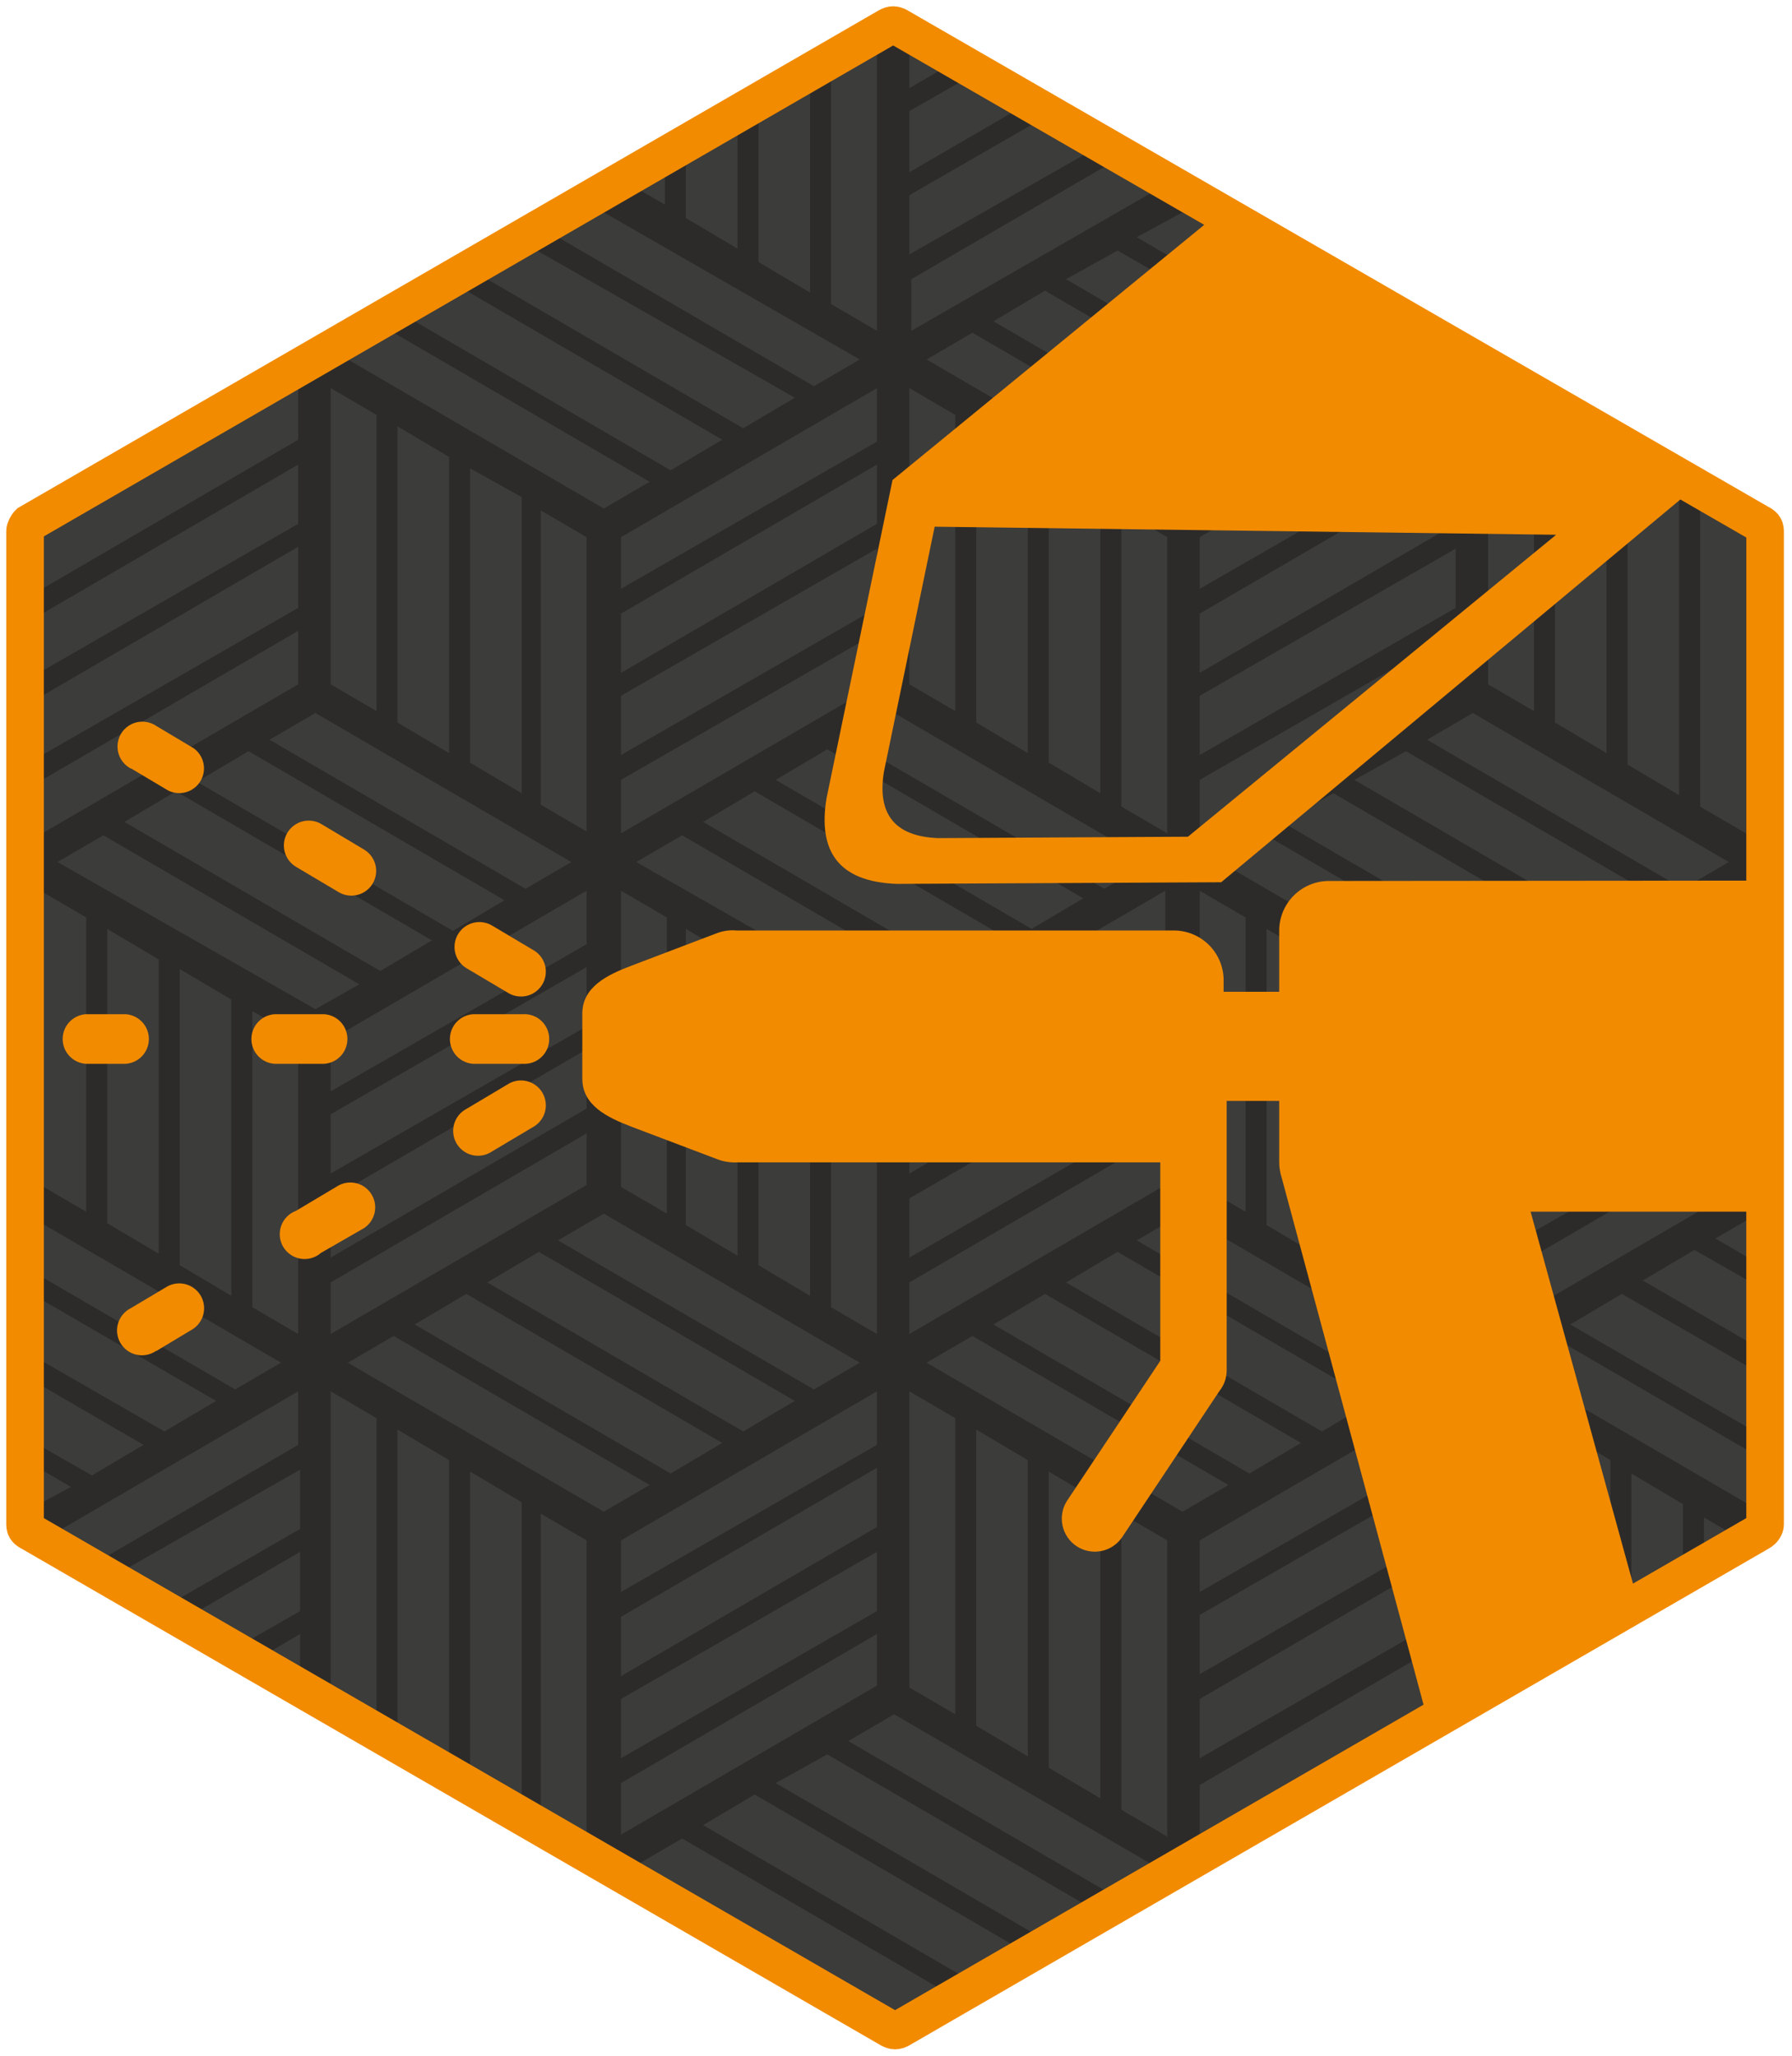 <?xml version="1.0" encoding="UTF-8"?> <svg xmlns="http://www.w3.org/2000/svg" width="143" height="164" viewBox="0 0 143 164" fill="none"> <path d="M71.654 2.153C71.35 2.001 71.197 2.001 70.892 2.153L2.305 41.782C2.152 41.934 2 42.239 2 42.391V121.648C2 121.953 2.152 122.105 2.457 122.258L71.045 161.886C71.35 162.038 71.502 162.038 71.807 161.886L140.394 122.258C140.699 122.105 140.852 121.8 140.852 121.648V42.391C140.852 42.087 140.699 41.934 140.394 41.782L71.654 2.153Z" fill="#3C3C3A" stroke="#2C2B2A" stroke-width="2" stroke-miterlimit="10"></path> <path d="M140.547 121.647V120.58L120.123 108.692L123.781 106.558L140.547 116.312V114.484L125.305 105.643L129.42 103.205L140.547 109.606V107.625L131.097 102.138L135.212 99.699L140.547 102.747V100.918L136.889 98.785L140.547 96.651V42.39V41.933L140.09 41.781L93.145 14.651L72.721 26.387V22.271L89.487 12.517L87.811 11.602L72.569 20.29V15.565L83.695 9.164L82.019 8.249L72.569 13.736V8.859L77.903 5.81L76.227 4.896L72.569 7.03V2.762L71.654 2.152L71.197 2L70.74 2.152L69.978 2.762V26.387L66.32 24.253V4.896L64.643 5.81V23.338L60.528 20.9V8.097L58.851 9.011V19.833L54.736 17.394V11.297L53.06 12.212V16.327L49.402 14.193L2.457 41.781L2 42.086V42.39V96.803L22.424 108.692L18.766 110.826L2 101.071V102.9L17.242 111.74L13.126 114.179L2 107.777V109.759L11.45 115.246L7.335 117.684L2 114.636V116.465L5.658 118.599L2 120.58V121.647V122.104L2.457 122.257L3.372 122.866L23.796 110.978V115.246L7.03 125L8.706 125.915L23.948 117.227V121.952L12.822 128.353L14.498 129.268L23.948 123.781V128.506L18.613 131.554L20.29 132.469L23.948 130.335V134.45L71.045 161.733L71.502 161.885L71.959 161.733L119.056 134.45V110.978L122.714 113.112V132.469L124.391 131.554V114.026L128.506 116.465V129.268L130.182 128.353V117.532L134.298 119.971V126.067L135.974 125.153V121.037L139.632 123.171L140.547 122.562L141.004 122.409V121.647H140.547ZM139.327 88.573L118.751 100.309V95.584L139.175 83.695V88.573H139.327ZM139.327 81.866L118.904 93.602V88.877L139.327 76.989V81.866ZM139.327 75.16L118.904 86.896V82.781L139.327 70.892V75.16ZM114.788 108.692L111.13 110.826L90.707 98.937L94.365 96.803L114.788 108.692ZM101.071 97.718V74.093L105.186 76.532V100.156L101.071 97.718ZM106.71 100.918V77.294L110.826 79.733V103.357L106.71 100.918ZM112.502 104.272V80.647L116.16 82.781V106.405L112.502 104.272ZM72.569 106.405V102.29L92.993 90.402V94.517L72.569 106.405ZM72.569 110.978L76.227 113.112V136.736L72.569 134.603V110.978ZM49.554 133.688V128.963L69.978 117.075V121.799L49.554 133.688ZM69.978 123.781V128.506L49.554 140.242V135.517L69.978 123.781ZM49.554 126.982V122.866L69.978 110.978V115.246L49.554 126.982ZM34.465 75.008L30.349 77.446L9.926 65.558L14.041 63.119L34.465 75.008ZM15.717 62.357L19.833 59.918L40.257 71.807L36.141 74.246L15.717 62.357ZM46.81 71.045V75.312L26.387 87.049V82.933L46.81 71.045ZM46.81 66.32L43.153 64.186V40.714L46.81 42.848V66.32ZM69.978 43.762V48.487L49.554 60.223V55.498L69.978 43.762ZM49.554 53.669V48.944L69.978 37.056V41.781L49.554 53.669ZM69.978 50.468V54.584L49.554 66.472V62.205L69.978 50.468ZM72.569 93.602V88.877L92.993 76.989V81.714L72.569 93.602ZM93.145 83.695V88.42L72.569 100.309V95.584L93.145 83.695ZM72.569 87.049V82.933L92.993 71.045V75.312L72.569 87.049ZM76.532 77.446L56.108 65.558L60.223 63.119L80.647 75.008L76.532 77.446ZM82.324 74.093L61.9 62.205L66.015 59.766L86.439 71.654L82.324 74.093ZM68.606 108.692L64.948 110.826L44.524 98.937L48.182 96.803L68.606 108.692ZM49.554 94.669V71.045L53.212 73.179V96.803L49.554 94.669ZM54.736 97.718V74.093L58.851 76.532V100.156L54.736 97.718ZM60.528 100.918V77.294L64.643 79.733V103.357L60.528 100.918ZM66.32 104.272V80.647L69.978 82.781V106.405L66.32 104.272ZM63.424 111.74L59.309 114.179L38.885 102.29L43 99.852L63.424 111.74ZM46.81 77.141V81.866L26.387 93.602V88.877L46.81 77.141ZM46.81 83.695V88.42L26.387 100.309V95.584L46.81 83.695ZM46.81 90.402V94.517L26.387 106.405V102.29L46.81 90.402ZM37.208 103.205L57.632 115.093L53.517 117.532L33.093 105.643L37.208 103.205ZM50.773 68.758L54.431 66.625L74.855 78.513L71.35 80.495L50.773 68.758ZM83.391 103.205L103.814 115.093L99.699 117.532L79.275 105.643L83.391 103.205ZM85.067 102.29L89.182 99.852L109.606 111.74L105.491 114.179L85.067 102.29ZM89.487 64.338V40.714L93.145 42.848V66.472L89.487 64.338ZM99.394 96.651L95.736 94.517V71.045L99.394 73.179V96.651ZM116.16 43.762V48.487L95.736 60.223V55.498L116.16 43.762ZM95.736 53.669V48.944L116.16 37.056V41.781L95.736 53.669ZM116.16 50.468V54.584L95.736 66.472V62.205L116.16 50.468ZM112.197 59.918L132.621 71.807L128.506 74.093L108.082 62.205L112.197 59.918ZM106.405 63.272L126.829 75.16L122.714 77.446L102.29 65.558L106.405 63.272ZM135.669 40.714L139.327 42.848V66.472L135.669 64.338V40.714ZM129.878 37.361L133.993 39.799V63.424L129.878 60.985V37.361ZM124.086 34.008L128.201 36.446V60.071L124.086 57.632V34.008ZM118.751 30.959L122.409 33.093V56.718L118.751 54.584V30.959ZM137.956 68.758L134.298 70.892L113.874 59.004L117.532 56.87L137.956 68.758ZM116.16 35.227L95.736 46.963V42.848L116.16 30.959V35.227ZM94.365 16.937L114.788 28.673L111.13 30.807L90.707 18.918L94.365 16.937ZM89.182 19.985L109.606 31.721L105.491 34.16L85.067 22.271L89.182 19.985ZM83.391 23.186L103.814 35.074L99.699 37.513L79.275 25.625L83.391 23.186ZM77.599 26.539L98.022 38.428L94.365 40.561L73.941 28.673L77.599 26.539ZM87.811 39.647V63.272L83.695 60.833V37.361L87.811 39.647ZM82.019 36.446V60.071L77.903 57.632V34.008L82.019 36.446ZM72.569 30.959L76.227 33.093V56.718L72.569 54.584V30.959ZM71.35 56.87L91.773 68.758L88.115 70.892L67.692 59.004L71.35 56.87ZM69.978 30.959V35.227L49.554 46.963V42.848L69.978 30.959ZM48.182 16.937L68.606 28.673L64.948 30.807L44.524 18.918L48.182 16.937ZM42.848 19.985L63.424 31.721L59.309 34.16L38.885 22.271L42.848 19.985ZM37.208 23.186L57.632 35.074L53.517 37.513L33.093 25.625L37.208 23.186ZM31.416 26.539L51.84 38.428L48.182 40.561L27.758 28.673L31.416 26.539ZM41.628 39.647V63.272L37.513 60.833V37.361L41.628 39.647ZM35.837 36.446V60.071L31.721 57.632V34.008L35.837 36.446ZM26.387 30.959L30.045 33.093V56.718L26.387 54.584V30.959ZM45.591 68.758L41.933 70.892L21.509 59.004L25.167 56.87L45.591 68.758ZM3.372 42.695L23.796 30.807V35.074L3.372 46.963V42.695ZM3.372 48.944L23.796 37.056V41.781L3.372 53.517V48.944ZM3.372 55.498L23.796 43.61V48.487L3.372 60.223V55.498ZM3.372 62.205L23.796 50.316V54.584L3.372 66.472V62.205ZM6.877 96.651L3.219 94.517V71.045L6.877 73.179V96.651ZM12.669 100.004L8.554 97.565V74.093L12.669 76.532V100.004ZM18.461 103.357L14.346 100.918V77.294L18.461 79.733V103.357ZM23.796 106.405L20.138 104.272V80.647L23.796 82.781V106.405ZM4.591 68.758L8.249 66.625L28.673 78.513L25.167 80.495L4.591 68.758ZM30.045 136.736L26.387 134.603V110.978L30.045 113.112V136.736ZM35.837 140.09L31.721 137.651V114.026L35.837 116.465V140.09ZM41.628 143.443L37.513 141.004V117.379L41.628 119.818V143.443ZM46.81 146.491L43.153 144.357V120.733L46.81 122.866V146.491ZM27.758 108.692L31.416 106.558L51.84 118.446L48.182 120.58L27.758 108.692ZM49.554 142.223L69.978 130.335V134.45L49.554 146.339V142.223ZM71.35 160.513L50.773 148.777L54.431 146.643L74.855 158.532L71.35 160.513ZM76.532 157.465L56.108 145.576L60.223 143.138L80.647 155.026L76.532 157.465ZM82.324 154.112L61.9 142.223L66.015 139.937L86.439 151.826L82.324 154.112ZM88.115 150.759L67.692 138.87L71.35 136.736L91.773 148.625L88.115 150.759ZM77.903 137.651V114.026L82.019 116.465V140.09L77.903 137.651ZM83.695 141.004V117.379L87.811 119.818V143.443L83.695 141.004ZM93.145 146.491L89.487 144.357V120.733L93.145 122.866V146.491ZM73.941 108.692L77.599 106.558L98.022 118.446L94.365 120.58L73.941 108.692ZM116.16 134.603L95.736 146.491V142.376L116.16 130.487V134.603ZM116.16 128.506L95.736 140.242V135.517L116.16 123.629V128.506ZM116.16 121.799L95.736 133.536V128.811L116.16 117.075V121.799ZM116.16 115.246L95.736 126.982V122.866L116.16 110.978V115.246ZM117.532 80.495L97.108 68.606L100.766 66.472L121.19 78.361L117.532 80.495ZM118.751 102.29L139.175 90.402V94.517L118.751 106.405V102.29Z" fill="#2C2B2A"></path> <path d="M71.654 2.114C71.35 1.962 71.197 1.962 70.892 2.114L2.305 41.743C2.152 41.895 2 42.2 2 42.352V121.609C2 121.914 2.152 122.066 2.457 122.219L71.045 161.847C71.35 161.999 71.502 161.999 71.807 161.847L140.394 122.219C140.699 122.066 140.852 121.761 140.852 121.609V42.352C140.852 42.047 140.699 41.895 140.394 41.743L71.654 2.114Z" stroke="#F28B00" stroke-width="3" stroke-miterlimit="10"></path> <path fill-rule="evenodd" clip-rule="evenodd" d="M139.975 70.24C141.496 78.993 141.323 87.957 139.463 96.644H122.14L130.5 127C126.377 132.959 119.621 132.573 113.87 136.981L102.274 93.925C102.148 93.534 102.082 93.125 102.079 92.714V87.815H97.888V109.301C97.889 109.901 97.685 110.482 97.31 110.95L89.515 122.657C89.117 123.217 88.517 123.6 87.841 123.724C87.166 123.848 86.469 123.703 85.898 123.321C85.328 122.939 84.929 122.349 84.787 121.677C84.645 121.005 84.77 120.304 85.137 119.723L92.588 108.547V92.714H58.836C58.273 92.743 57.711 92.651 57.187 92.444L50.426 89.883C48.395 89.11 46.468 88.15 46.468 86.027V80.858C46.468 78.744 48.395 77.775 50.426 77.011L57.187 74.441C57.685 74.247 58.22 74.171 58.752 74.217H59.087H93.687C94.736 74.222 95.739 74.641 96.481 75.382C97.222 76.123 97.641 77.127 97.645 78.176V79.107H102.079V74.227C102.081 73.178 102.499 72.172 103.241 71.43C103.983 70.689 104.988 70.271 106.037 70.268L139.975 70.24Z" fill="#F28B00"></path> <path fill-rule="evenodd" clip-rule="evenodd" d="M96.481 17.619C103.387 20.246 110.07 25.073 117 28.5C123.642 31.785 130.591 33.595 134.5 39.5L97.45 70.371L71.549 70.501C66.892 70.325 65.253 67.884 65.961 63.647L71.223 38.286L96.481 17.619ZM124.18 42.654L74.585 42.011L70.534 61.57C70.012 64.839 71.298 66.711 74.855 66.85L94.796 66.739L124.18 42.654Z" fill="#F28B00"></path> <path fill-rule="evenodd" clip-rule="evenodd" d="M40.647 86.409C41.097 86.171 41.622 86.115 42.112 86.253C42.602 86.391 43.021 86.713 43.281 87.151C43.54 87.589 43.622 88.11 43.508 88.607C43.394 89.103 43.093 89.537 42.668 89.818L39.268 91.839C39.045 91.992 38.792 92.098 38.526 92.15C38.26 92.202 37.986 92.199 37.721 92.141C37.457 92.083 37.207 91.972 36.986 91.814C36.767 91.655 36.581 91.453 36.442 91.221C36.303 90.988 36.213 90.729 36.178 90.46C36.143 90.192 36.163 89.918 36.238 89.658C36.313 89.397 36.44 89.154 36.612 88.945C36.784 88.735 36.997 88.563 37.238 88.439L40.647 86.409ZM41.709 80.895C41.98 80.877 42.252 80.914 42.508 81.005C42.765 81.096 42.999 81.239 43.198 81.424C43.397 81.61 43.556 81.835 43.664 82.084C43.772 82.333 43.828 82.603 43.828 82.874C43.828 83.146 43.772 83.415 43.664 83.665C43.556 83.914 43.397 84.139 43.198 84.324C42.999 84.51 42.765 84.653 42.508 84.744C42.252 84.835 41.98 84.872 41.709 84.854H37.75C37.249 84.819 36.779 84.596 36.436 84.228C36.093 83.861 35.902 83.377 35.902 82.874C35.902 82.372 36.093 81.888 36.436 81.521C36.779 81.153 37.249 80.93 37.75 80.895H41.709ZM6.848 84.854C6.346 84.819 5.877 84.596 5.534 84.228C5.191 83.861 5 83.377 5 82.874C5 82.372 5.191 81.888 5.534 81.521C5.877 81.153 6.346 80.93 6.848 80.895H10.033C10.535 80.93 11.004 81.153 11.347 81.521C11.69 81.888 11.881 82.372 11.881 82.874C11.881 83.377 11.69 83.861 11.347 84.228C11.004 84.596 10.535 84.819 10.033 84.854H6.848ZM21.908 84.854C21.407 84.819 20.937 84.596 20.594 84.228C20.251 83.861 20.06 83.377 20.06 82.874C20.06 82.372 20.251 81.888 20.594 81.521C20.937 81.153 21.407 80.93 21.908 80.895H25.875C26.377 80.93 26.847 81.153 27.19 81.521C27.533 81.888 27.723 82.372 27.723 82.874C27.723 83.377 27.533 83.861 27.19 84.228C26.847 84.596 26.377 84.819 25.875 84.854H21.908ZM42.668 75.847C43.093 76.128 43.394 76.562 43.508 77.058C43.622 77.555 43.54 78.076 43.281 78.514C43.021 78.952 42.602 79.274 42.112 79.412C41.622 79.55 41.097 79.494 40.647 79.256L37.238 77.235C36.786 76.966 36.459 76.528 36.33 76.018C36.201 75.508 36.28 74.968 36.549 74.516C36.818 74.064 37.256 73.737 37.766 73.608C38.276 73.478 38.816 73.557 39.268 73.826L42.668 75.847ZM10.452 61.309C10.211 61.185 9.998 61.013 9.826 60.803C9.654 60.594 9.527 60.351 9.452 60.09C9.378 59.83 9.357 59.557 9.393 59.288C9.428 59.019 9.517 58.76 9.656 58.528C9.795 58.295 9.981 58.093 10.201 57.935C10.421 57.776 10.671 57.665 10.936 57.607C11.201 57.549 11.475 57.546 11.741 57.598C12.007 57.65 12.259 57.756 12.483 57.91L15.435 59.67C15.844 59.956 16.13 60.386 16.234 60.874C16.339 61.363 16.254 61.872 15.998 62.301C15.742 62.729 15.333 63.045 14.854 63.184C14.374 63.323 13.86 63.275 13.414 63.051L10.452 61.29V61.309ZM23.622 69.142C23.17 68.872 22.843 68.435 22.714 67.925C22.584 67.415 22.663 66.874 22.932 66.422C23.202 65.97 23.639 65.644 24.149 65.514C24.659 65.385 25.2 65.464 25.652 65.733L29.051 67.763C29.502 68.031 29.828 68.467 29.957 68.976C30.087 69.484 30.009 70.023 29.741 70.473C29.473 70.924 29.037 71.25 28.528 71.379C28.02 71.509 27.481 71.431 27.03 71.163L23.622 69.142ZM12.445 107.756C12.222 107.909 11.969 108.015 11.703 108.067C11.437 108.119 11.163 108.116 10.899 108.058C10.634 108 10.383 107.889 10.164 107.73C9.943 107.572 9.758 107.37 9.619 107.137C9.48 106.905 9.39 106.646 9.355 106.377C9.32 106.108 9.341 105.835 9.415 105.575C9.49 105.314 9.617 105.071 9.789 104.862C9.961 104.652 10.174 104.48 10.415 104.356L13.377 102.596C13.827 102.358 14.352 102.302 14.842 102.44C15.332 102.578 15.751 102.9 16.011 103.338C16.27 103.776 16.352 104.297 16.238 104.794C16.123 105.29 15.823 105.724 15.398 106.005L12.483 107.756H12.445ZM25.615 99.932C25.396 100.124 25.137 100.266 24.858 100.347C24.578 100.428 24.284 100.446 23.996 100.401C23.708 100.355 23.434 100.247 23.193 100.083C22.952 99.92 22.75 99.705 22.601 99.455C22.452 99.205 22.36 98.924 22.332 98.635C22.303 98.345 22.339 98.052 22.437 97.778C22.534 97.503 22.691 97.254 22.895 97.046C23.1 96.839 23.348 96.68 23.622 96.579L27.03 94.549C27.481 94.311 28.005 94.255 28.496 94.393C28.986 94.531 29.404 94.853 29.664 95.291C29.924 95.729 30.005 96.25 29.891 96.747C29.777 97.243 29.476 97.677 29.051 97.958L25.615 99.932Z" fill="#F28B00"></path> </svg> 